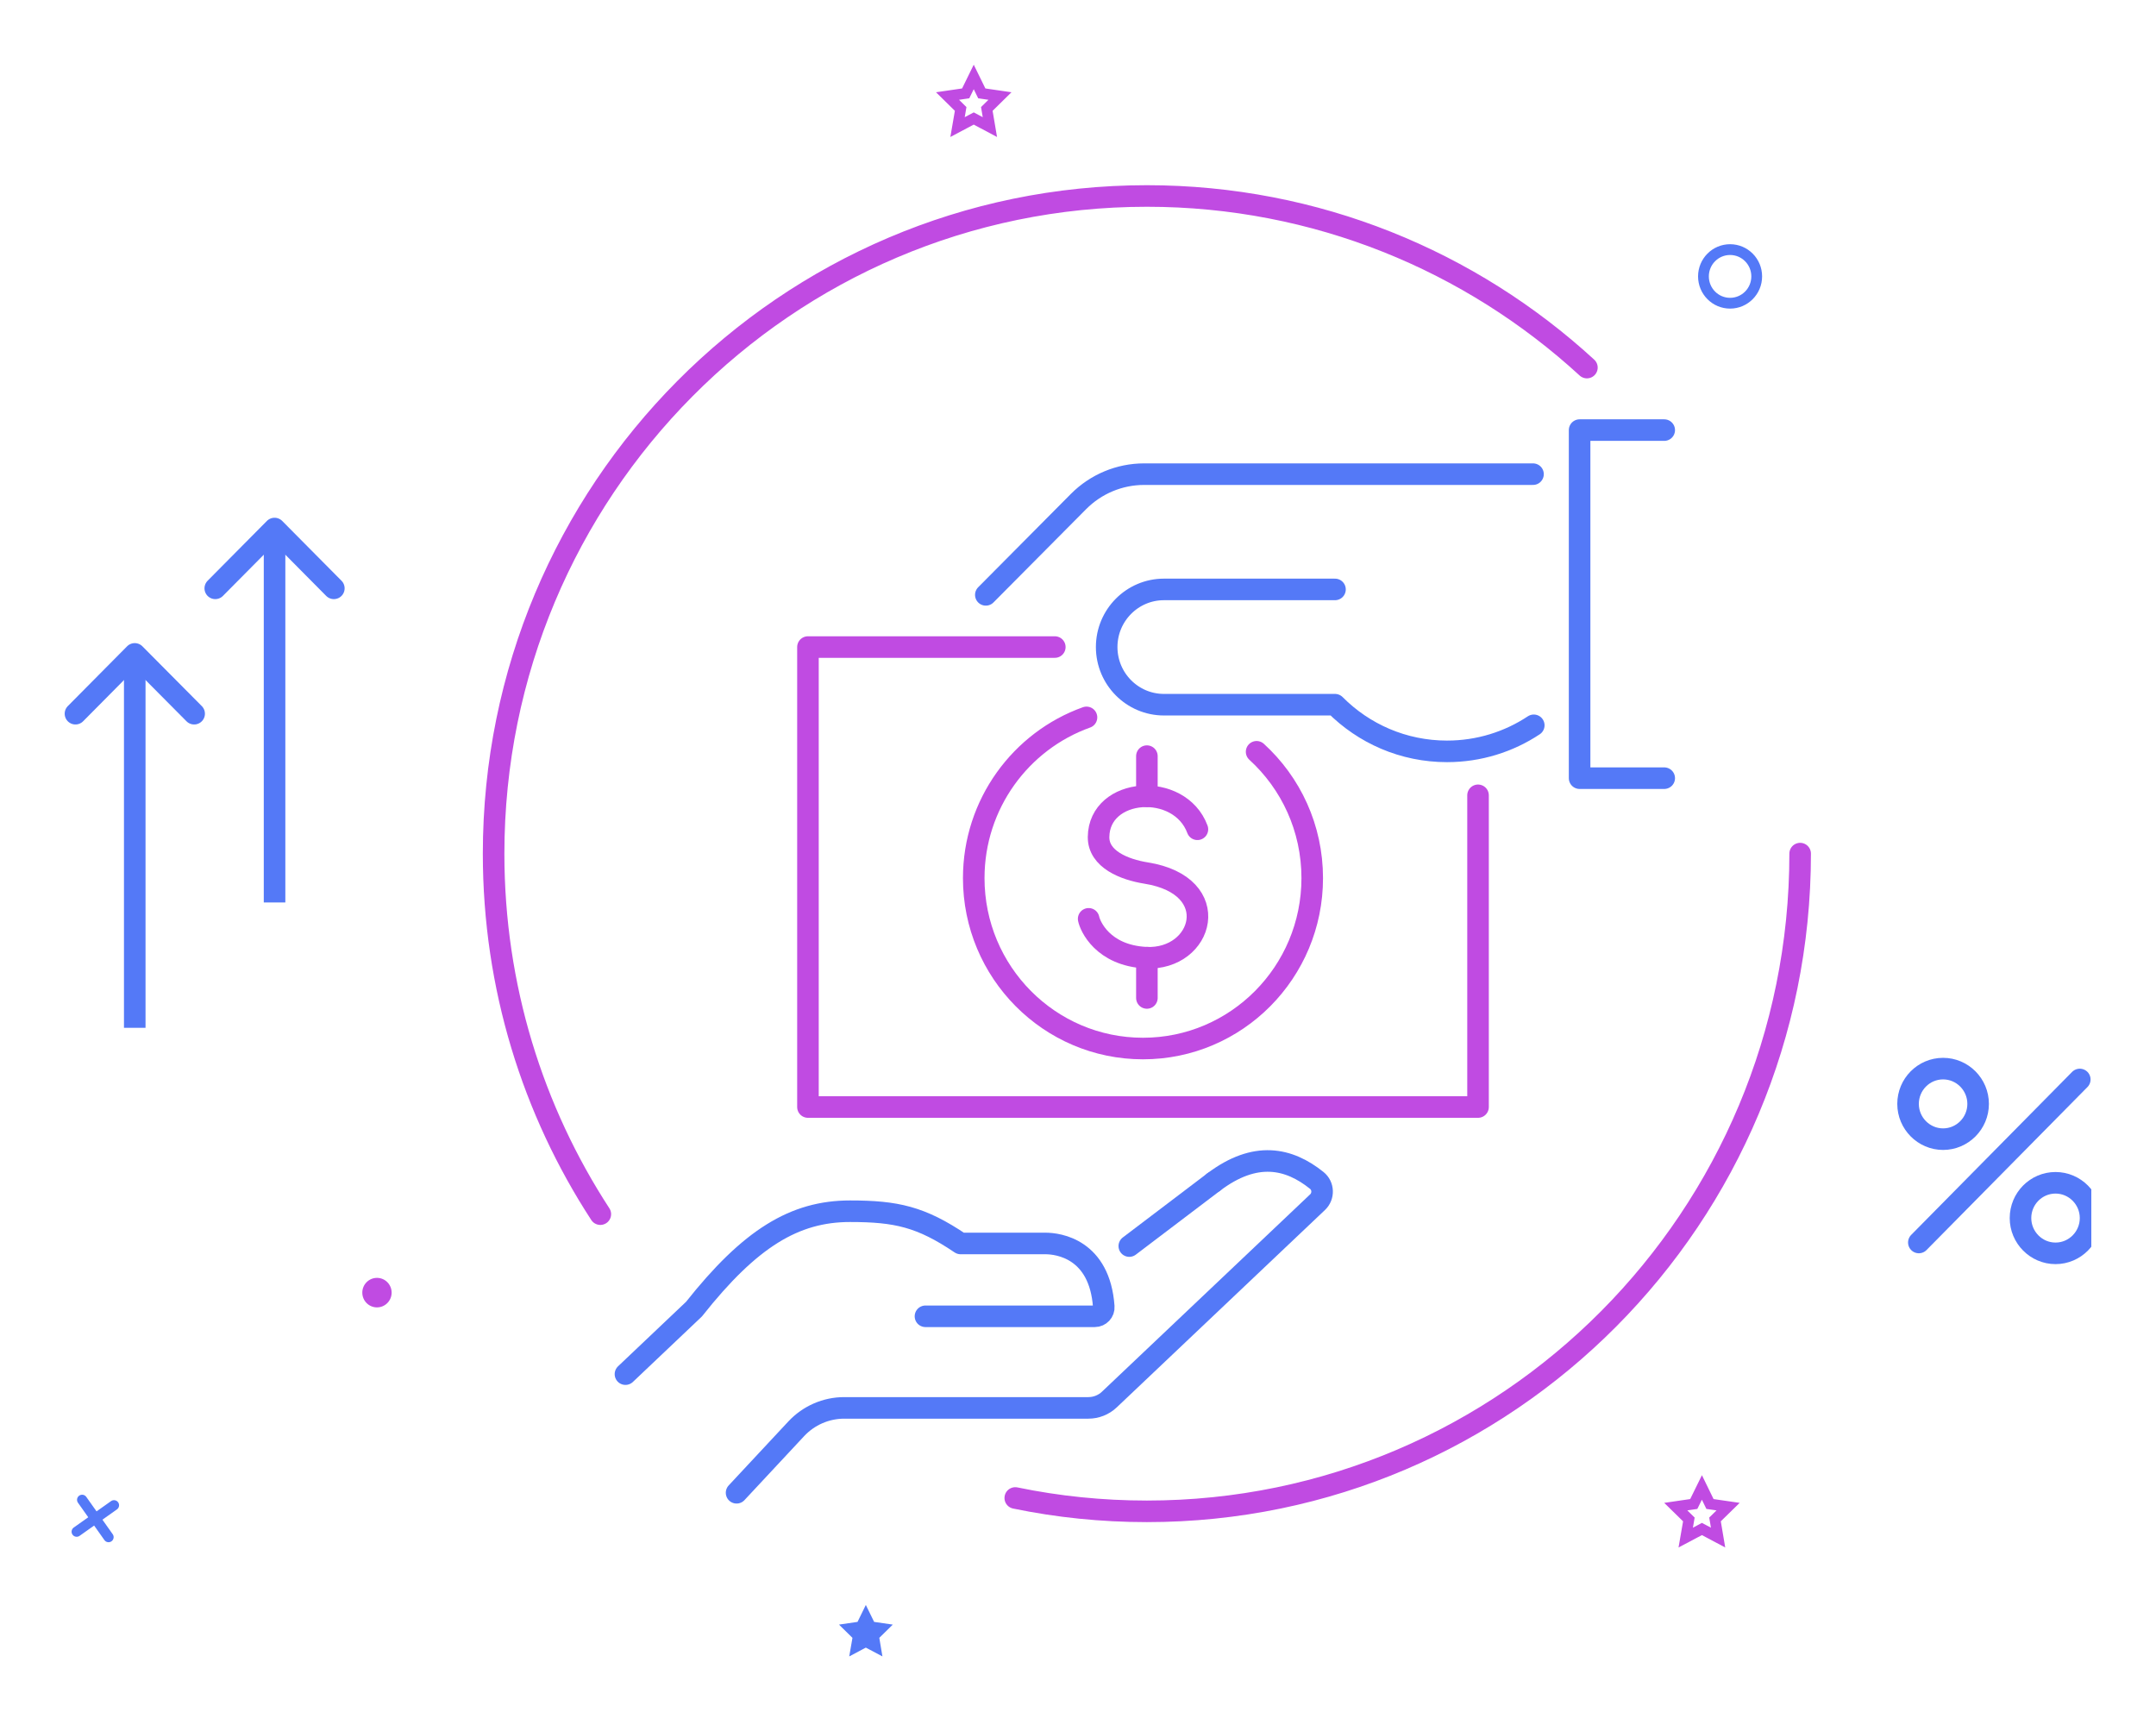 <svg width="200" height="160" viewBox="0 0 200 160" fill="none" xmlns="http://www.w3.org/2000/svg">
<rect width="200" height="160" fill="white"/>
<g clip-path="url(#clip0_2093_1068)">
<path d="M180.25 99.118C178.45 99.118 177 100.587 177 102.389C177 104.192 178.46 105.661 180.25 105.661C182.04 105.661 183.5 104.192 183.5 102.389C183.5 100.587 182.04 99.118 180.25 99.118Z" stroke="#5479F7" stroke-width="2" stroke-linecap="round" stroke-linejoin="round"/>
<path d="M190.68 109.708C188.88 109.708 187.43 111.178 187.43 112.98C187.43 114.782 188.89 116.252 190.68 116.252C192.47 116.252 193.93 114.782 193.93 112.98C193.93 111.178 192.47 109.708 190.68 109.708Z" stroke="#5479F7" stroke-width="2" stroke-linecap="round" stroke-linejoin="round"/>
<path d="M192.93 100.125L178 115.245" stroke="#5479F7" stroke-width="2" stroke-linecap="round" stroke-linejoin="round"/>
<path d="M112.588 109.638C116.458 106.718 119.568 107.413 122.148 109.487C122.778 109.99 122.808 110.946 122.228 111.5L102.908 129.812C102.378 130.315 101.678 130.587 100.958 130.587H78.308C76.628 130.587 75.018 131.292 73.868 132.52L68.328 138.46" stroke="#5479F7" stroke-width="2" stroke-linecap="round" stroke-linejoin="round"/>
<path d="M104.758 115.577C106.948 113.916 110.108 111.51 112.588 109.638" stroke="#5479F7" stroke-width="2" stroke-linecap="round" stroke-linejoin="round"/>
<path d="M85.85 122.091H101.56C102.04 122.091 102.43 121.678 102.39 121.195C102.01 115.839 98.18 115.336 96.98 115.336H89.109C85.439 112.859 83.15 112.346 78.85 112.346C73.71 112.346 69.579 114.852 64.379 121.426L58.02 127.456" stroke="#5479F7" stroke-width="2" stroke-linecap="round" stroke-linejoin="round"/>
<path d="M116.568 69.731C119.738 72.621 121.728 76.798 121.728 81.449C121.728 90.178 114.698 97.255 106.028 97.255C97.358 97.255 90.328 90.178 90.328 81.449C90.328 74.574 94.698 68.715 100.788 66.54" stroke="#C04BE2" stroke-width="2" stroke-linecap="round" stroke-linejoin="round"/>
<path d="M111.078 76.919C109.428 72.48 101.958 73.003 101.908 77.634C101.888 79.698 104.298 80.654 106.308 80.976C113.648 82.144 111.618 89.09 106.308 88.829C102.278 88.627 101.118 85.879 100.988 85.225" stroke="#C04BE2" stroke-width="2" stroke-linecap="round" stroke-linejoin="round"/>
<path d="M106.391 70.134V73.859" stroke="#C04BE2" stroke-width="2" stroke-linecap="round" stroke-linejoin="round"/>
<path d="M106.391 88.829V92.564" stroke="#C04BE2" stroke-width="2" stroke-linecap="round" stroke-linejoin="round"/>
<path d="M97.849 60.017H74.949V102.681H137.109V73.768" stroke="#C04BE2" stroke-width="2" stroke-linecap="round" stroke-linejoin="round"/>
<path d="M154.381 72.178H146.531V39.893H154.381" stroke="#5479F7" stroke-width="2" stroke-linecap="round" stroke-linejoin="round"/>
<path d="M91.449 55.175L100.049 46.517C101.659 44.896 103.849 43.98 106.129 43.98H142.209" stroke="#5479F7" stroke-width="2" stroke-linecap="round" stroke-linejoin="round"/>
<path d="M123.84 54.671H107.97C105.04 54.671 102.66 57.067 102.66 60.017C102.66 62.967 105.04 65.363 107.97 65.363H123.84C126.5 68.04 130.17 69.692 134.23 69.692C137.2 69.692 139.97 68.806 142.28 67.275" stroke="#5479F7" stroke-width="2" stroke-linecap="round" stroke-linejoin="round"/>
<path d="M166.99 79.175C166.99 112.869 139.86 140.182 106.39 140.182C102.21 140.182 98.12 139.759 94.18 138.943" stroke="#C04BE2" stroke-width="2" stroke-miterlimit="10" stroke-linecap="round"/>
<path d="M55.689 112.617C49.429 103.013 45.789 91.527 45.789 79.184C45.789 45.49 72.919 18.178 106.389 18.178C122.109 18.178 136.439 24.208 147.209 34.094" stroke="#C04BE2" stroke-width="2" stroke-miterlimit="10" stroke-linecap="round"/>
<path d="M160.49 28.124C161.854 28.124 162.96 27.011 162.96 25.637C162.96 24.264 161.854 23.151 160.49 23.151C159.125 23.151 158.02 24.264 158.02 25.637C158.02 27.011 159.125 28.124 160.49 28.124Z" stroke="#5479F7" stroke-miterlimit="10"/>
<path d="M34.969 121.265C35.721 121.265 36.329 120.652 36.329 119.896C36.329 119.14 35.721 118.527 34.969 118.527C34.218 118.527 33.609 119.14 33.609 119.896C33.609 120.652 34.218 121.265 34.969 121.265Z" fill="#C04BE2"/>
<path d="M25.469 83.705V49.477" stroke="#5479F7" stroke-width="2" stroke-linejoin="round"/>
<path d="M19.969 54.57L25.469 49.023L30.969 54.57" stroke="#5479F7" stroke-width="2" stroke-linecap="round" stroke-linejoin="round"/>
<path d="M12.5 95.332V61.104" stroke="#5479F7" stroke-width="2" stroke-linejoin="round"/>
<path d="M7 66.198L12.5 60.651L18.01 66.198" stroke="#5479F7" stroke-width="2" stroke-linecap="round" stroke-linejoin="round"/>
<path d="M90.328 7.137L90.959 8.425L91.075 8.661L91.336 8.699L92.76 8.907L91.728 9.922L91.542 10.105L91.585 10.362L91.826 11.787L90.563 11.116L90.329 10.991L90.094 11.115L88.825 11.787L89.071 10.364L89.115 10.106L88.929 9.922L87.897 8.907L89.32 8.699L89.581 8.661L89.697 8.425L90.328 7.137Z" stroke="#C04BE2"/>
<path d="M157.877 137.966L158.509 139.263L158.625 139.501L158.887 139.539L160.307 139.745L159.279 140.75L159.092 140.933L159.136 141.191L159.377 142.616L158.114 141.945L157.879 141.82L157.645 141.944L156.375 142.616L156.622 141.193L156.666 140.934L156.478 140.75L155.451 139.745L156.861 139.539L157.121 139.501L157.238 139.265L157.877 137.966Z" stroke="#C04BE2"/>
<path d="M80.318 148.866L81.088 150.436L82.818 150.688L81.568 151.916L81.858 153.638L80.318 152.822L78.778 153.638L79.078 151.916L77.828 150.688L79.548 150.436L80.318 148.866Z" fill="#5479F7"/>
<path d="M10.574 139.618L7.112 142.07" stroke="#5479F7" stroke-width="0.943" stroke-linecap="round"/>
<path d="M10.07 142.575L7.618 139.113" stroke="#5479F7" stroke-width="0.943" stroke-linecap="round"/>
</g>
<defs>
<clipPath id="clip0_2093_1068">
<rect width="188" height="150" fill="white" transform="translate(6 5)"/>
</clipPath>
</defs>
</svg>
